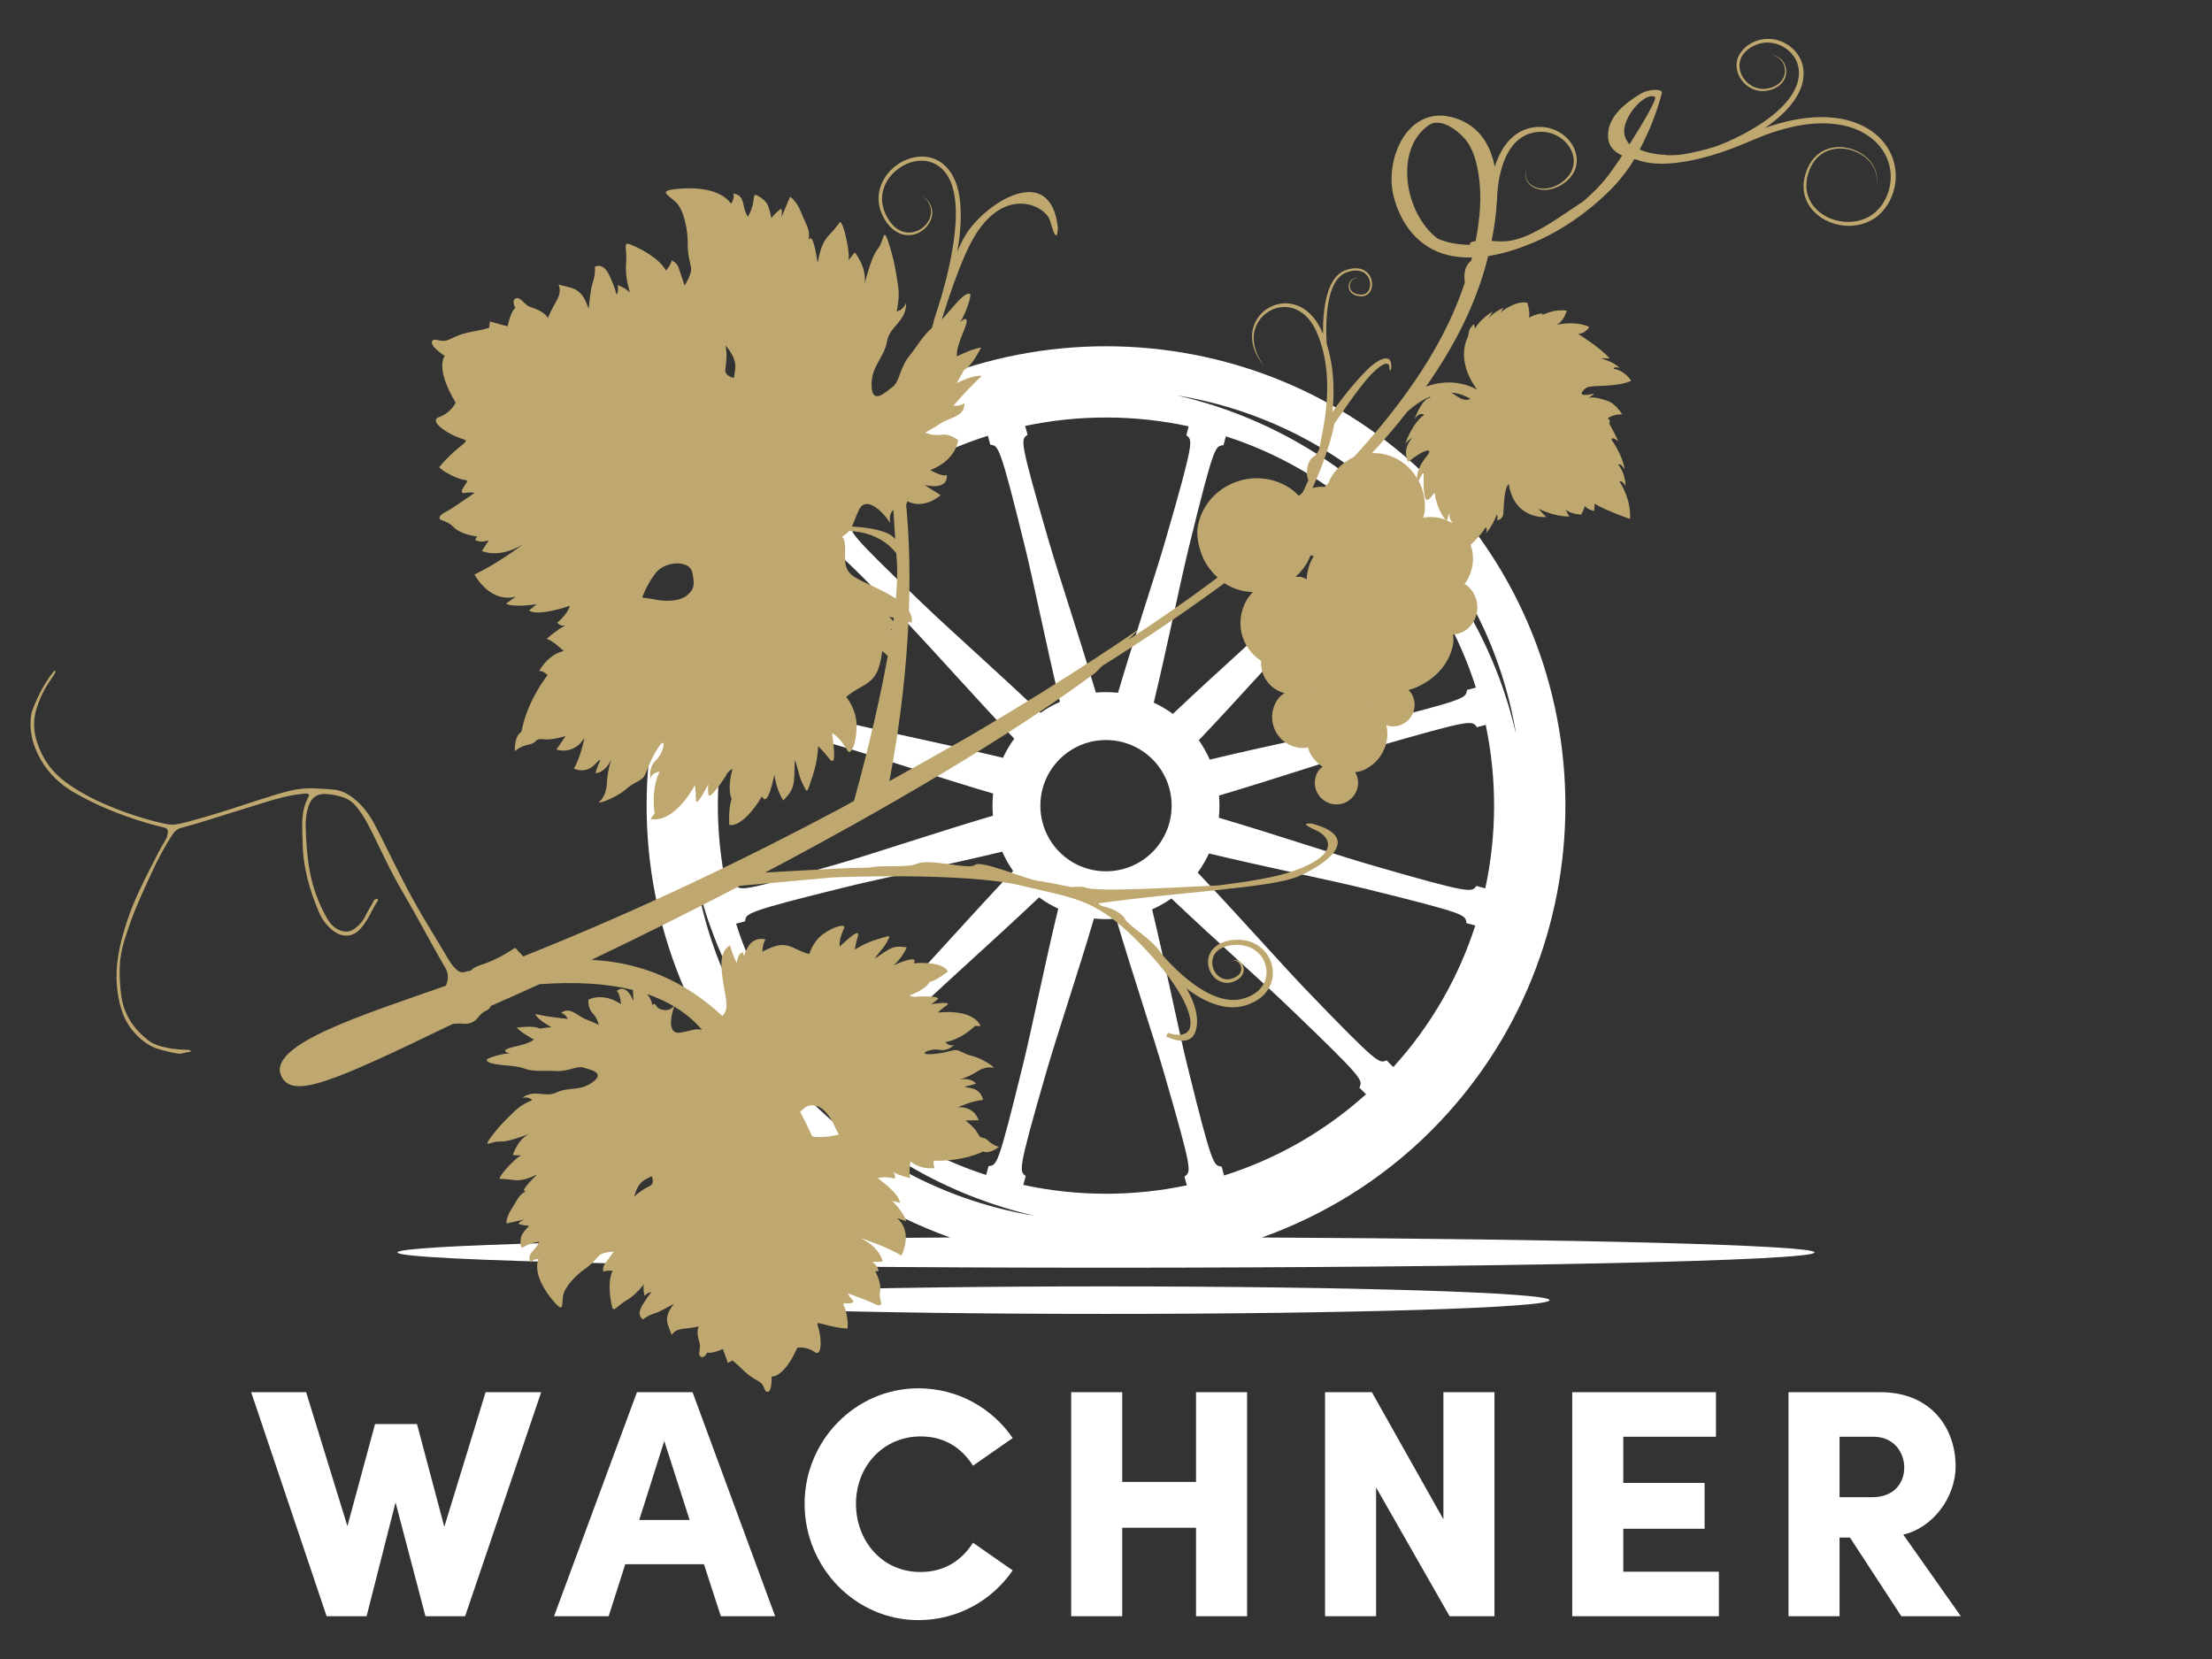 <?xml version="1.0" encoding="UTF-8"?>
<svg id="Ebene_1" xmlns="http://www.w3.org/2000/svg" baseProfile="tiny" version="1.2" viewBox="0 0 204.094 153.071">
  <rect x="0" y="0" width="204.094" height="153.071" fill="#333333" stroke="none"/>
  <!-- Generator: Adobe Illustrator 29.2.1, SVG Export Plug-In . SVG Version: 2.1.0 Build 116)  -->
  <path d="M158.326,128.453h-13.26v20.67h13.53v-4.11h-8.82v-3.96h7.5v-4.23h-7.5v-4.26h8.55v-4.11ZM102.047,121.23c22.545,0,40.927-.569,40.927-1.268s-18.382-1.271-40.927-1.271-40.926.571-40.926,1.271,18.384,1.268,40.926,1.268M126.578,128.453h-4.32v20.67h4.71v-11.88l6.78,11.88h4.14v-20.67h-4.71v11.73l-6.6-11.73ZM103.544,128.453h-4.71v20.67h4.71v-8.16h6.81v8.16h4.71v-20.67h-4.71v8.28h-6.81v-8.28ZM74.238,138.743c0,5.88,4.68,10.74,10.5,10.74,3.63,0,6.81-1.83,8.7-4.59l-3.66-2.55c-1.08,1.68-2.67,2.7-4.86,2.7-3.54,0-5.94-2.88-5.94-6.3s2.49-6.21,5.97-6.21c2.16,0,3.75,1.02,4.83,2.7l3.66-2.55c-1.89-2.76-5.07-4.59-8.7-4.59-5.82,0-10.5,4.83-10.5,10.65M58.98,140.243l2.31-7.29,2.34,7.29h-4.65ZM58.77,128.453l-7.65,20.67h5.04l1.53-4.8h7.26l1.56,4.8h5.01l-7.62-20.67h-5.13ZM38.475,131.393h-3.87l-2.55,9.42-3.81-12.36h-5.07l6.96,20.67h3.69l2.67-10.5,2.76,10.5h3.66l7.02-20.67h-5.13l-3.81,12.42-2.52-9.48ZM125.428,100.357c.203.203.405.402.609.606-3.888,3.502-8.363,6-13.095,7.497-.073-.277-.146-.544-.221-.818-.735-.128-.833.164-3.166-9.303-.811-3.279-1.996-9.197-3.254-14.432.616-.274,1.216-.609,1.779-1.009,3.909,3.716,8.439,7.719,10.877,10.066,7.034,6.75,6.76,6.663,6.471,7.393M120.551,91.371c-2.341-2.436-6.333-6.958-10.042-10.86.41-.56.755-1.151,1.039-1.764,5.243,1.261,11.172,2.451,14.456,3.26,9.47,2.337,9.189,2.393,9.302,3.169.271.072.543.146.815.219-1.523,4.722-4.042,9.189-7.565,13.059-.204-.205-.408-.405-.614-.613-.697.257-.635.555-7.391-6.47M136.23,81.745c-.479.569-.278.803-9.642-1.91-3.244-.937-8.967-2.86-14.131-4.386.073-.679.078-1.364.017-2.046,5.172-1.53,10.908-3.458,14.157-4.4,9.37-2.712,9.156-2.526,9.644-1.905.269-.074.533-.146.805-.218,1.044,4.97,1.034,10.12-.038,15.087-.274-.074-.543-.148-.812-.222M139.886,67.735c-1.679-7.288-5.408-14.298-11.174-20.064-5.773-5.776-12.8-9.51-20.098-11.186,7.59,1.25,14.866,4.783,20.684,10.602,5.809,5.81,9.335,13.065,10.588,20.648M109.673,39.335c-.07.276-.141.548-.214.821.567.476.8.274-1.913,9.64-.936,3.242-2.866,8.958-4.391,14.125-.68-.072-1.367-.08-2.046-.019-1.528-5.17-3.453-10.902-4.392-14.148-2.713-9.372-2.526-9.158-1.908-9.646-.072-.271-.15-.541-.223-.809,4.97-1.047,10.124-1.037,15.087.036M94.54,50.334c.811,3.279,1.994,9.191,3.254,14.425-.621.275-1.22.613-1.789,1.013-3.903-3.72-8.428-7.719-10.867-10.065-7.034-6.749-6.76-6.661-6.473-7.391-.201-.205-.405-.407-.609-.611,3.886-3.504,8.358-6.003,13.092-7.5.07.274.154.549.224.823.737.129.835-.163,3.168,9.306M83.545,57.301c2.34,2.435,6.327,6.95,10.037,10.853-.408.56-.756,1.153-1.04,1.766-5.239-1.262-11.167-2.448-14.451-3.257-9.47-2.334-9.188-2.392-9.301-3.166-.275-.074-.549-.153-.821-.225,1.52-4.727,4.042-9.189,7.568-13.061.204.206.41.413.616.618.7-.256.635-.555,7.392,6.472M67.866,66.925c.478-.569.279-.801,9.641,1.91,3.245.939,8.96,2.86,14.124,4.384-.071.678-.075,1.363-.015,2.041-5.172,1.529-10.902,3.468-14.151,4.407-9.368,2.713-9.156,2.527-9.644,1.907-.272.075-.539.141-.808.215-1.047-4.971-1.039-10.123.033-15.088.274.07.551.151.82.224M64.199,80.9c1.676,7.301,5.411,14.323,11.187,20.099,5.763,5.765,12.772,9.495,20.06,11.176-7.58-1.256-14.838-4.782-20.647-10.592-5.818-5.818-9.349-13.093-10.6-20.683M83.422,91.246c-6.753,7.034-6.665,6.758-7.394,6.47-.204.204-.403.403-.609.61-3.501-3.889-6.003-8.367-7.503-13.1.277-.073.549-.141.826-.216.128-.735-.164-.834,9.304-3.166,3.277-.811,9.189-2.004,14.426-3.263.274.618.609,1.215,1.007,1.783-3.713,3.908-7.714,8.443-10.057,10.882M95.872,82.796c.561.41,1.15.754,1.767,1.04-1.264,5.242-2.455,11.171-3.265,14.456-2.332,9.471-2.391,9.192-3.166,9.302-.073.272-.148.541-.219.816-4.723-1.523-9.188-4.042-13.061-7.566.206-.205.408-.408.614-.613-.257-.7-.556-.636,6.47-7.392,2.436-2.34,6.956-6.336,10.86-10.043M106.331,78.62c-2.363,2.363-6.204,2.363-8.567,0-2.363-2.363-2.363-6.207,0-8.567,2.363-2.363,6.204-2.363,8.567,0,2.363,2.36,2.363,6.204,0,8.567M120.676,57.427c6.75-7.037,6.662-6.76,7.392-6.473.203-.203.405-.406.609-.608,3.503,3.887,5.997,8.363,7.497,13.096-.274.072-.546.144-.82.218-.129.738.163.835-9.302,3.169-3.279.808-9.196,1.996-14.431,3.259-.274-.621-.612-1.219-1.012-1.787,3.717-3.907,7.722-8.438,10.067-10.874M108.218,65.87c-.558-.41-1.15-.755-1.764-1.039,1.261-5.242,2.457-11.168,3.265-14.451,2.335-9.472,2.393-9.19,3.168-9.304.073-.273.146-.546.221-.818,4.722,1.523,9.191,4.043,13.06,7.569-.204.203-.408.407-.612.615.257.699.554.632-6.473,7.392-2.436,2.338-6.961,6.327-10.865,10.036M109.286,108.563c.075.27.146.534.219.803-4.971,1.047-10.122,1.037-15.088-.038.076-.272.146-.541.219-.812-.566-.479-.8-.278,1.913-9.642.936-3.241,2.863-8.962,4.389-14.129.679.072,1.364.079,2.044.018,1.53,5.169,3.457,10.908,4.396,14.157,2.713,9.367,2.527,9.155,1.908,9.643M167.424,115.557c0-.671-21.869-1.235-50.996-1.377,5.702-2.043,11.06-5.295,15.614-9.849,16.522-16.524,16.522-43.47.002-59.99-16.522-16.523-43.468-16.523-59.993,0-16.522,16.52-16.519,43.469,0,59.99,4.555,4.554,9.915,7.806,15.617,9.849-29.127.142-50.998.706-50.998,1.377,0,.775,29.37,1.41,65.376,1.41s65.378-.635,65.378-1.41M175.699,135.413c0,1.38-.9,2.73-2.97,2.73h-3v-5.58h3.12c1.92,0,2.85,1.47,2.85,2.85M180.439,135.293c0-3.42-2.16-6.84-6.96-6.84h-8.46v20.67h4.71v-7.26h.96l4.74,7.26h5.49l-5.31-7.53c2.67-.6,4.83-3.39,4.83-6.3" fill="#fff"/>
  <path d="M152.702,8.94c.208.155-1.04,2.326-2.353,4.378-.206-.233-.372-.502-.45-.834-.372-1.606,1.928-4.069,2.803-3.544M131.928,36.601c.016.025.03.041.046.071-.809.121-1.452,1.997-1.452,1.997,0,0,.435-.718.876-.385-1.149.825-1.732,2.65-1.732,2.65,0,0,.386-.454.624-.522-1.02,1.166-.344,2.221-.344,2.221,0,0,.251-.271.947-.706.693-.432,1.278-.535.833.051-.829.985-.986,1.72-.986,2.145-.163-.269-.342-.527-.553-.76-.283-.315-.606-.593-.963-.822-.33-.212-.681-.381-1.047-.502-.461-.154-.942-.234-1.428-.237-.06,0-.11,0-.159,0,.223-.244.45-.485.67-.732-.004.007-.009.015-.009.015l.014-.02c.602-.677,1.195-1.364,1.771-2.065.273-.332.537-.675.803-1.013.622-.556,1.329-1.058,2.089-1.385M133.491,48.015c.039-.089.125-.304.243-.723-.03.441.069.708.313.998-.177-.108-.363-.197-.556-.275M134.502,36.613c-.222-.152-.417-.275-.596-.386.582.039,1.177.219,1.775.582-.302.128-.696.133-1.179-.196M132.447,47.732c-.371-.043-.75-.032-1.129.029.049-.22.126-.43.145-.657.031-.429.009-.872-.075-1.319-.086-.454-.234-.893-.438-1.304-.019-.039-.045-.074-.065-.112.107-.214.301-.584.469-.805-.056,3.296.321,2.797,1.01,1.886.179,1.413.8,2.258,1.02,2.52-.071-.026-.135-.064-.207-.086-.239-.071-.482-.123-.73-.152M126.561,64.879s-.009-.008-.015-.011c.006-.004.011-.009.018-.014-.002.009-.002.017-.003.025M120.855,52.023c-.172.447-.272.925-.291,1.418-.157-.058-.298-.153-.459-.192-.19-.046-.387-.021-.581-.043.112-.105.234-.187.34-.3.229-.246.438-.506.615-.784.187-.286.331-.593.457-.908.077.026.142.077.221.098.019.005.038,0,.055.006-.137.224-.26.459-.357.705M120.904,63.405c.016-.012.033-.02.048-.033.008.018.023.033.032.051-.026-.007-.053-.011-.08-.018M131.856,11.531c1.012-.684,2.53.413,3.244,1.211.848.947,1.168,2.299,1.342,3.494.294,1.99.094,4.035-.292,6.002-.463.068-.566.193-.521.358-.776-.015-1.928-.126-2.959-.562-3.107-2.325-4.059-8.309-.814-10.503M64.772,95.023c-.624-.167-1.024.096-2.016.255-1.161.186-.904-1.484-.542-2.406.719.432,1.372.926,1.949,1.492.205.201.408.423.609.659M75.289,102.033c.68.146,1.302.975,1.633,1.692.329.716.477.945.477.945,0,0-.933.29-2.076.239-.136-.007-.271-.035-.403-.077-.243-.561-.58-1.304-1.095-2.226.555-.583.826-.711,1.464-.573M60.933,93.116c-.493-.143-.35-.673-.753-.395-.057-.425-.246-.744-.474-.997.899.306,1.726.68,2.476,1.128-.438.422-.773.404-1.249.264M59.967,109.421c-.487.241-1.017.552-1.457,1.008.164-.584.41-1.281,1.041-1.609.486-.255.564-.295.573-.298,0,0,.329.659-.157.899M82.177,58.041s.048.024.136.056c-.005.031-.01.063-.014.094-.072-.093-.122-.15-.122-.15M80.781,54.206c-2.072-1.003-2.885-1.123-2.808-2.959.077-1.836-.323-1.701-.323-1.701.321-.178.529-.359.69-.556,2.439.103,3.757,1.284,4.353,2.05.013.158.023.305.037.468.092,1.04.056,2.312-.07,3.716-.523-.339-1.156-.668-1.879-1.018M79.266,47.022c.658-1.34,2.228.216,2.879,1.246-.116-.61.006-.945.282-1.242.058.827.106,1.73.172,2.742,0,0,0,0,0-.002-.63-1.058-3.993-1.187-3.993-1.187.192-.392.328-.877.661-1.557M82.421,57.328c-.185-.246-.397-.412-.397-.412,0,0,.174.026.442.079-.015.11-.031.222-.045.333M67.831,34.071c-.091.676-.105.783-.109.794,0,0-.904-.137-.798-.802.104-.668.168-1.427.021-2.2.474.585,1.005,1.334.886,2.208M63.439,54.892c-.636.585-1.922.621-2.886.444-.962-.179-1.3-.193-1.3-.193,0,0,.374-1.154,1.245-2.277.872-1.12,3.127-1.211,3.369-.069.243,1.141.209,1.51-.428,2.095M174.123,13.566c-.635-.979-1.601-1.701-2.658-2.138-1.06-.441-2.206-.618-3.335-.624-1.822-.003-3.599.405-5.291,1.008.012-.008.024-.015.036-.023.659-.456,1.291-.96,1.857-1.541.563-.582,1.064-1.245,1.383-2.014.318-.761.416-1.658.134-2.464-.273-.806-.892-1.462-1.639-1.83-1.479-.789-3.583-.222-4.262,1.379-.148.398-.159.84-.053,1.245.105.405.32.774.605,1.074.285.301.643.532,1.036.658.395.128.826.142,1.22.053.399-.084.789-.252,1.096-.529.309-.275.518-.665.551-1.076.039-.408-.083-.827-.339-1.141-.257-.315-.645-.503-1.036-.544.389.065.751.274.977.588.23.309.326.707.275,1.083-.051.378-.248.725-.535.969-.285.246-.653.394-1.024.462-.75.162-1.543-.123-2.046-.684-.511-.547-.738-1.372-.463-2.058.265-.694.962-1.142,1.666-1.374.711-.22,1.506-.12,2.165.225.663.34,1.192.932,1.414,1.632.229.699.136,1.474-.163,2.156-.298.689-.776,1.3-1.316,1.843-.541.542-1.157,1.02-1.8,1.451-1.294.853-2.702,1.576-4.149,2.119-.049.018-.099.032-.147.049-.953.297-1.918.544-2.897.703-.158.025-.317.043-.475.063-.331.026-.662.044-.994.036-.111-.003-.221-.023-.332-.03l.038-.022c-.047.007-.101.006-.151.011-.61-.046-1.216-.141-1.791-.33-.136-.042-.265-.096-.395-.149.87-1.637,1.624-3.532,2.052-5.22.104-.418-1.278-.388-2.016.105-1.411.841-3.145,2.209-2.938,4.101.085.774.614,1.257,1.293,1.561-.424.638-.83,1.226-1.169,1.685-.691.93-1.514,1.76-2.394,2.524-.653.44-1.466.986-2.447,1.632-3.481,2.289-4.711,2.141-6.039,2.038.231-1.139.428-2.428.488-3.726h.012c.007-.826.111-1.69.301-2.508.195-.82.49-1.621.954-2.302.461-.679,1.116-1.209,1.922-1.413.779-.219,1.653-.143,2.378.253.724.385,1.31,1.077,1.48,1.886.086.403.056.83-.094,1.215-.147.388-.413.727-.733,1.004-.638.548-1.509.901-2.36.727-.415-.087-.82-.311-1.044-.682-.234-.367-.205-.857.011-1.235-.229.368-.282.867-.05,1.259.217.394.631.645,1.062.751.882.216,1.812-.121,2.504-.672.351-.28.654-.638.834-1.062.183-.423.236-.902.155-1.358-.159-.919-.78-1.708-1.574-2.17-.799-.474-1.785-.604-2.695-.384-.445.101-.892.295-1.274.565-.386.268-.715.607-.991.979-.455.621-.766,1.316-.997,2.031-.402-2.036-1.432-3.76-3.61-4.476-4.318-1.423-6.6,3.673-5.728,7.168.647,2.602,2.319,4.796,4.991,5.452.739.182,1.493.243,2.248.229-.026.103-.051.206-.077.309-.641.464-.68,1.313-.583,1.995-1.688,5.196-4.871,9.845-8.318,13.932-.619.734-1.259,1.45-1.909,2.155-.492.25-1.037.631-1.303.883-.291.273-.546.586-.758.926-.127.2-.224.415-.312.634-.112.11-.223.221-.336.331-.143-.01-.286-.022-.43-.014-.21.014-.422.048-.627.103-.023.005-.044.017-.067.023,1.662-3.649,2.009-5.905,2.009-5.905,0,0,2.223-3.374,3.417-4.593,1.192-1.221,1.629-1.11,1.658-.712.03.396.084.501.175.199.182-1.625-1.204-.821-1.913-.186-.638.571-2.185,2.248-3.513,4.19.019-.191.047-.381.061-.573.137-1.92.01-3.895-.585-5.75-.059-.987-.051-1.982.044-2.963.068-.648.179-1.294.39-1.907.209-.603.531-1.195,1.06-1.535.259-.165.579-.258.887-.314.31-.048.633-.035.912.093.572.238.86.967.658,1.55-.094.293-.341.521-.647.548-.307.02-.643-.029-.886-.218-.247-.183-.354-.53-.245-.828.099-.302.413-.515.749-.497-.327-.047-.697.135-.825.468-.143.319-.047.736.239.958.278.227.639.292.985.276.178-.018.356-.088.495-.206.139-.117.238-.275.298-.442.241-.665-.07-1.493-.737-1.791-.324-.153-.69-.17-1.029-.12-.34.056-.673.146-.976.331-.603.377-.952,1.016-1.181,1.644-.229.637-.349,1.299-.428,1.962-.077.699-.103,1.399-.094,2.099-.362-.867-.884-1.722-1.701-2.272-.456-.312-.999-.509-1.552-.548-.552-.039-1.112.077-1.6.325-.991.48-1.661,1.524-1.697,2.599-.025.538.09,1.07.297,1.554.207.486.504.926.843,1.322-.628-.823-1.075-1.839-.978-2.865.047-.508.229-.996.522-1.402.293-.407.692-.734,1.143-.943.449-.207.953-.296,1.441-.244.489.05.957.24,1.352.528.4.287.728.671.987,1.094.263.423.454.896.627,1.377.687,1.929.805,4.023.623,6.067-.117,1.368-.402,2.711-.672,4.067-.14.3-.306.551-.501.667-.67.396-.758,1.687-.483,2.152-.174.39-.357.783-.537,1.162-.002.002-.005.003-.007.004-.123.082-.226.194-.337.293-.291-.298-.606-.576-.964-.799-.282-.175-.577-.326-.889-.447-.903-.354-1.917-.475-2.947-.304-1.063.175-2.072.655-2.87,1.384-.347.318-.65.675-.904,1.065-.362.559-.61,1.181-.737,1.823-.179.905.035,1.841.358,2.723.17.469.416.88.705,1.268.16.215.348.429.538.615.067.066.141.133.211.201-.203.153-.405.309-.609.461-2.483,1.845-5.037,3.595-7.628,5.294l1.025-1.024s-5.917,4.172-15.714,9.93c-2.446,1.393-4.902,2.766-7.358,4.134,1.07-5.641,1.573-10.596,1.761-14.725.103.034.206.069.308.108.037-.413-.069-.772-.27-1.104.149-4.3-.042-7.63-.259-9.827.062-.037.101-.114.103-.285,1.582.826,3.084-.554,3.084-.554,0,0-.35-.237-1.482-.934,2.37.493,2.039-.933,2.039-.933,0,0-.225.254-1.511-.444,2.433-.945,2.572-2.766,2.572-2.766,0,0-.726-.622-1.552-.495-.825.126-1.495-.202-1.495-.202,0,0,.612-.302,1.42-.848.808-.549,2.282-.613,2.196-1.875-.447.358-.991.219-.991.219,0,0,.87-1.016,1.764-1.916.893-.897,1.051-.868.366-.798-.686.069-1.85.655-1.85.655,0,0,.35-.553.679-1.222.682-.251,1.583-2.062,1.583-2.062,0,0-.662.034-2.244.821-.077-1.047.869-2.626.91-3.211.042-.585-.626.059-.626.059,0,0,.295-.359.657-1.34.361-.979.312-1.243.312-1.243-.493-.376-1.677,1.33-2.639,2.326.883-2.836,1.825-5.456,2.706-7.119,2.883-5.434,6.881-3.433,7.29-1.975.412,1.456.662,1.808.718.616-.7-6.198-6.721-2.238-8.508.655-.253.409-.514.95-.782,1.583.077-.464.159-.928.21-1.397.143-1.362.196-2.756-.086-4.132-.146-.68-.397-1.366-.829-1.942-.419-.58-1.04-1.041-1.747-1.22-.705-.185-1.454-.109-2.117.141-.667.252-1.264.669-1.733,1.2-.466.529-.804,1.188-.915,1.895-.116.705.015,1.442.319,2.075.304.625.741,1.227,1.379,1.575.316.172.678.267,1.038.262.36-.002.714-.103,1.024-.276.616-.344,1.089-.97,1.15-1.68.027-.352-.064-.708-.246-1.002-.179-.297-.439-.531-.722-.717.274.202.515.449.671.747.16.293.224.633.178.958-.081.657-.548,1.223-1.124,1.514-.291.145-.611.224-.93.222-.321-.005-.635-.095-.912-.255-.56-.32-.954-.884-1.229-1.477-.274-.593-.384-1.256-.274-1.895.108-.638.419-1.234.853-1.717.437-.484.992-.861,1.601-1.083.609-.223,1.277-.279,1.889-.11.613.163,1.145.563,1.517,1.085.383.521.605,1.144.736,1.788.254,1.298.191,2.658.037,3.99-.236,1.842-.647,3.67-1.166,5.464-.142.447-.286.914-.432,1.395-.107.331-.208.664-.322.991l.023.008c-.061.204-.123.418-.184.627-.805.663-1.335,1.645-2.098,2.597-.858,1.075-.888,2.355-1.501,2.808-.613.451-1.914,1.762-1.96-.084-.046-1.844,1.156-2.557,1.416-4.065.262-1.507,1.762-1.763,1.78-3.586-.341.764-.885.775-.885.775,0,0,.315-1.211.139-2.304-.177-1.09-.278-2.103-.816-3.825-.54-1.719-.479-.606-.867.073-.382.673-.601.484-1.443,3.618.344-1.448-.869-2.998-.869-2.998l-.596.741c.052-.146.087-.552-.125-1.668-.333-1.76-.631-1.885-.631-1.885l-.539.679c-.539.678-1.168.889-1.535,3.115-.188-1.147-.463-2.767-.832-2.15.15-.969-.216-1.295-.683-2.482-.47-1.186-1.038-1.473-1.038-1.473,0,0-.17.396-.817,1.946.154-.636-.009-.848-.009-.848,0,0-.383.223-.9.869-.25-1.319-.445-1.555-1.104-1.976-.656-.424-.422.02-.616.754-.194.734-.431,1.085-.431,1.085,0,0-.249-.194-.437-1.192-.19-.996-.934-.916-.934-.916,0,0,.206.295-.191.919-1.02-1.463-3.523-1.536-5.1-1.358-1.575.176-.824.46-.017,1.188.806.727,1.131,2.761,1.115,3.797-.015,1.036.178,1.576.3,2.22.121.648-.591,1.693-.591,1.693,0,0-.409-1.199-.556-1.657-.147-.456-.643-.666-.643-.666,0,0,.05.264-.518.947-.66-1.242-2.694-2.192-3.346-2.433-.653-.241-.215.464-.334,1.763-.118,1.299.359,2.697.359,2.697,0,0-.381-.414-1.135-.696.129.673-.132.906-.132.906,0,0,.102-.11-.55-1.626s-1.425-.946-1.425-.946c0,0,.084.441-.13,1.24-.213.799-.179.34-.443,2.635-.692-2.206-1.718-1.86-2.768-2.269.387,1.08-.371,1.56-.991,3.103-.242-.469-.974-.816-1.588-1.004-.613-.187-.915-.98-1.369-.802-.45.176-.044.886-.044.886,0,0-.389.195-.714,1.686-.57-.135-1.632-.451-1.632-.451l-.071.592s-.34.125-1.307.308c-.969.184-1.401.297-2.32.744-.917.446-1.384-.256-1.634.189-.25.443,1.169,1.357,1.169,1.357,0,0-.958,1.032.999,4.304-.528,1.072-1.624,1.371-1.624,1.371,0,0-.821.308.829,1.331,1.651,1.022,2.33.438,1.12,1.429-1.21.989-1.838,1.834-1.838,1.834,0,0,.317.395,1.478.905,1.159.508,1.369.013.782.915-.302.459-.218.617.194.541.409-.077.819-.005.819-.005,0,0-1.071.751-1.908,1.305-.837.553-1.279.637-1.333.982-.056.345.579.164,1.292.879.711.715,2.039.827,2.138.87.099.042,0,0-.155.303.552.351,1.281.029,1.281.029l-.659,1.007c1.866.708,3.828-.636,3.828-.636,0,0-2.388,1.821-4.51,2.798,1.69,2.837,3.818,2.04,3.818,2.04l-.909.658c.833.387,2.833.04,2.833.04l-.707.589c.901.589,3.774-.44,3.774-.44,0,0-.165.728-1.162,1.557.263.331.606.299.77.26-.191.077-.694.334-1.76,1.235.571.133,1.581,1.127,1.581,1.127,0,0-1.249.146-2.266,1.827.493.028.775.4.775.4,0,0-1.873,2.298-2.411,5.226-.706.439-.603,1.785-.603,1.785,0,0,.461-.452,1.282-.606.82-.156.521-.616,1.334-.494.813.117,2.069-.302,2.069-.302l-.854,1.257c1.79.48,2.585-1.096,2.585-1.096,0,0-.309,1.729-.976,2.857,1.474.572,2.089-.669,2.343-.776.251-.108,0,0-.353,1.191.782-.069,1.246-.792,1.471-1.285-.154.459-.364,1.228-.402,2.115-.061,1.439-.775,1.847-.775,1.847,0,0,.151.152,1.344-.436,1.194-.591,1.162-.919,2.216-1.454,1.053-.533.577-.807,1.696-2.751,1.12-1.944.853-.009.054.748-.797.758-.511,1.768-.511,1.768,0,0-.049-.538.829-.703-.848,1.772-.455,3.853-.455,3.853l-.385.528c2.266.421,4.088-3.113,4.088-3.113,0,0,.107.404.098,1.317-.008.913,1.157-1.432,1.157-1.432,0,0-.066.133-.01.914.057.777,1.579-1.605,1.579-1.605.281-.6.656-.701.656-.701,0,0-.525,1.709-.081,2.78-.319.88-.217,2.378-.217,2.378,0,0,1.171.418,3.024-2.638.532,1.205,1.139-2.01,1.139-2.01,0,0,.127,1.313.819,2.396,1.064-1.112,1.014-1.376,1.055-3.723.288.554.325,1.397.756,2.228.431.828.33.938.872-.682.544-1.622.527-2.833.527-2.833,0,0,.401.349,1.002,1.116.6.767.576-.321.287-2.33,1.1.674,1.375,1.803,1.609,1.757.235-.041.67-.946.657-2.462-.015-1.515-.951-2.613-.951-2.613,0,0,.189-.28,1.454-.973,1.266-.695,1.588-1.395,1.87-3.27.214.171.378.325.504.46-.995,5.546-2.56,11.364-3.116,13.364-.375.209-.748.419-1.123.628-8.501,4.535-18.525,9.392-29.397,13.722l-.742-.798c-1.015.673-2.073,1.247-3.24,1.609-.049.016-.1.03-.146.052-.221.107-.467.173-.631.378-.055.069-.136.086-.219.101-.122.021-.246.04-.362.081-.31.108-.563.02-.798-.188-.289-.258-.52-.558-.718-.888-.658-1.099-1.309-2.202-1.975-3.296-1.357-2.226-2.543-4.541-3.687-6.879-.387-.788-.782-1.572-1.191-2.349-.485-.924-1.103-1.746-1.927-2.398-.552-.438-1.163-.759-1.877-.819-.628-.054-1.257-.085-1.886-.114-.749-.035-1.484.068-2.211.244-.763.185-1.511.425-2.259.661-1.686.53-3.352,1.117-5.049,1.605-.923.267-1.842.548-2.78.756-.429.095-.856.117-1.29.022-1.953-.431-3.844-1.053-5.675-1.855-1.271-.556-2.487-1.213-3.603-2.044-1.252-.931-2.104-2.145-2.583-3.623-.324-.997-.388-2.005-.085-3.02.298-.998.743-1.925,1.343-2.777.114-.161.224-.323.327-.49.062-.1.121-.21.086-.341-.033.007-.06.002-.071.014-.064.067-.128.135-.184.208-.801,1.017-1.361,2.166-1.829,3.362-.125.319-.168.658-.188,1.001-.078,1.349.314,2.574.989,3.717.725,1.225,1.717,2.172,2.951,2.896,2.082,1.222,4.299,2.109,6.599,2.804.574.174,1.153.328,1.736.465.339.08.423.212.375.557-.03.207-.087.403-.196.584-.482.796-.898,1.627-1.32,2.455-.812,1.593-1.61,3.19-2.179,4.891-.597,1.782-1.069,3.579-1.026,5.482.023,1.022.179,2.013.498,2.981.342,1.04.955,1.894,1.78,2.602.468.401.99.711,1.581.893.573.177,1.157.313,1.747.417.164.029.329.034.49-.022.167-.058.34-.083.514-.113.086-.015.187,0,.259-.108-.14-.115-.308-.095-.466-.101-.776-.026-1.546-.102-2.296-.316-.399-.115-.789-.257-1.121-.512-1.422-1.09-2.352-2.468-2.568-4.286-.168-1.404-.222-2.801.093-4.191.145-.647.366-1.27.573-1.898.586-1.769,1.377-3.45,2.155-5.14.568-1.232,1.197-2.424,1.95-3.553.197-.295.434-.487.766-.579.498-.136.999-.265,1.493-.417,2.092-.646,4.183-1.295,6.272-1.95,1.176-.368,2.362-.68,3.594-.792.102-.01.206-.031.308-.003.106.03.152.103.12.212-.018.059-.047.114-.076.169-.378.721-.523,1.495-.535,2.302-.011.641.024,1.28.038,1.92.047,2.248.652,4.358,1.535,6.407.282.654.715,1.182,1.258,1.624.709.578,1.738.722,2.525-.151.236-.261.442-.546.625-.845.342-.554.592-1.159.959-1.7.034-.051.075-.114.04-.171-.047-.078-.128-.043-.197-.031-.088.017-.143.066-.182.149-.236.495-.56.941-.79,1.439-.194.422-.499.751-.854,1.047-.514.428-1.05.466-1.642.172-.497-.247-.819-.657-1.077-1.121-.745-1.337-1.267-2.762-1.544-4.264-.242-1.312-.327-2.644-.376-3.976-.026-.695.047-1.384.272-2.048.269-.798.81-1.156,1.654-1.096.434.031.859.113,1.281.221.578.148,1.059.45,1.445.907.22.262.418.539.601.827.304.48.577.978.828,1.487.585,1.184,1.148,2.379,1.745,3.556.359.709.747,1.405,1.15,2.089,1.362,2.316,2.595,4.704,3.948,7.023.271.464.238,1.099.012,1.578-7.505,2.646-16.542,5.432-15.187,8.328,1.006,2.149,4.533.665,15.837-4.809.289-.033.581-.046.877-.015.612.064,1.091-.117,1.464-.602.192-.25.424-.464.709-.59.229-.102.369-.254.452-.447,1.349-.585,2.85-1.256,4.483-2.005,3.313-.238,6.198-.074,8.622.528.011.221.028.546.058,1.021-.777-1.788-1.561-.908-1.561-.908,0,0,.272.031.41,1.201-1.752-1.161-3.015-.406-3.015-.406,0,0-.071.766.396,1.25.467.485.562,1.078.562,1.078,0,0-.483-.262-1.218-.54-.737-.277-1.464-1.216-2.254-.573.444.128.605.55.605.55,0,0-1.073-.1-2.081-.27-1.005-.171-1.059-.288-.695.13.364.419,1.291.913,1.291.913,0,0-.527.026-1.12.121-.481-.332-2.091-.083-2.091-.083,0,0,.33.42,1.582,1.094-.652.538-2.131.649-2.535.894-.404.244.33.385.33.385,0,0-.373-.027-1.187.19-.812.218-.963.373-.963.373-.023.612,2.506.451,3.396.808.888.359,1.888.189,2.994.255,1.105.065,1.962-.51,2.545-.317.581.194,2.048.44.855,1.328-1.192.887-2.219.429-3.332.958-1.113.528-1.978-.34-3.186.495.66-.13.921.223.921.223,0,0-.943.355-1.58.979-.635.623-1.255,1.161-2.137,2.314-.88,1.154-.176.597.451.537.62-.062.598.17,3.05-.732-1.112.447-1.568,1.964-1.568,1.964l.764.048c-.12.034-.403.2-1.039.858-1.003,1.037-.946,1.29-.946,1.29l.696.04c.697.04,1.128.355,2.763-.438-.667.657-1.605,1.59-1.027,1.547-.708.351-.752.744-1.316,1.602-.562.86-.486,1.368-.486,1.368,0,0,.339-.072,1.66-.367-.49.194-.554.4-.554.4,0,0,.325.148.989.188-.751.777-.815,1.015-.787,1.645.027.628.21.268.783.054.573-.214.914-.221.914-.221,0,0-.012.255-.58.842-.568.588-.169,1.041-.169,1.041,0,0,.098-.273.693-.302-.488,1.35.627,3.031,1.477,3.986.848.954.685.328.789-.541.104-.868,1.291-2.027,1.98-2.498.689-.472.954-.849,1.321-1.229.37-.381,1.388-.398,1.388-.398,0,0-.598.826-.832,1.136-.23.308-.139.732-.139.732,0,0,.151-.156.864-.099-.51,1.011-.19,2.79-.046,3.332.146.541.406-.075,1.315-.6.91-.526,1.608-1.49,1.608-1.49,0,0-.095.444.07,1.07.382-.398.657-.334.657-.334,0,0-.12-.016-.814,1.118-.695,1.133.04,1.377.04,1.377,0,0,.251-.261.876-.491.624-.231.307-.04,1.939-.933-1.13,1.48-.425,1.995-.206,2.876.531-.757,1.199-.481,2.502-.791-.197.377-.084,1.02.078,1.511.161.49-.22,1.058.108,1.274.326.214.604-.383.604-.383,0,0,.308.165,1.441-.314.175.438.461,1.283.461,1.283l.423-.228s.24.166.81.717c.571.552.846.783,1.567,1.18.72.396.475,1.029.884.987.408-.041.349-1.4.349-1.4,0,0,1.125.151,2.368-2.657.95-.151,1.656.431,1.656.431,0,0,.585.397.491-1.164-.095-1.561-.795-1.736.419-1.401,1.213.336,2.061.357,2.061.357,0,0,.113-.392-.092-1.393-.204-.999-.628-.907.239-.939.442-.016.507-.144.265-.379-.241-.234-.383-.537-.383-.537,0,0,.992.355,1.745.649.752.293,1.013.545,1.265.42.253-.124-.161-.457-.022-1.258.14-.801-.404-1.726-.422-1.811-.018-.085,0,0,.272-.039-.026-.526-.576-.856-.576-.856l.969-.034c-.402-1.557-2.198-2.224-2.198-2.224,0,0,2.308.725,3.937,1.667,1.081-2.43-.432-3.459-.432-3.459l.854.291c-.132-.727-1.29-1.882-1.29-1.882l.717.191c-.032-.866-2.044-2.277-2.044-2.277,0,0,.556-.23,1.564.04.096-.327-.084-.537-.186-.627.139.089.542.301,1.63.584-.178-.438.007-1.564.007-1.564,0,0,.676.754,2.254.642-.21-.338-.096-.697-.096-.697,0,0,2.382.165,4.558-.842.616.26,1.455-.433,1.455-.433,0,0-.512-.093-.995-.562-.483-.467-.648-.056-.945-.647-.301-.59-1.16-1.221-1.16-1.221l1.223-.023c-.516-1.401-1.922-1.191-1.922-1.191,0,0,1.281-.6,2.333-.686-.309-1.235-1.411-1.063-1.599-1.18-.188-.115,0,0,.947-.322-.409-.482-1.1-.451-1.529-.37.374-.112.978-.331,1.579-.718.974-.629,1.575-.349,1.575-.349,0,0,.03-.17-.912-.682-.943-.51-1.144-.337-1.986-.782-.84-.444-.799-.004-2.598.163-1.799.167-.403-.557.467-.383.869.172,1.4-.485,1.4-.485,0,0-.331.282-.847-.219,1.56-.266,2.746-1.492,2.746-1.492l.526.008c-.776-1.686-3.948-1.242-3.948-1.242,0,0,.217-.258.822-.677.604-.419-1.481-.095-1.481-.095,0,0,.119-.019.606-.419.485-.398-1.789-.293-1.789-.293-.526.095-.766-.105-.766-.105,0,0,1.368-.449,1.866-1.239.728-.199,1.665-.962,1.665-.962,0,0-.269-.965-3.141-.763.546-.91-1.851.184-1.851.184,0,0,.805-.693,1.196-1.652-1.227-.183-1.377-.028-2.94,1.036.231-.446.768-.863,1.115-1.533.344-.667.463-.652-.855-.256-1.319.396-2.108.97-2.108.97,0,0,.043-.426.268-1.178.226-.751-.478-.23-1.666.894-.068-1.036.547-1.742.409-1.875-.137-.135-.934,0-1.926.712-.989.714-1.276,1.84-1.276,1.84,0,0-.273.006-1.317-.505-1.045-.509-1.655-.396-3.02.29.054-.885.298-1.116.298-1.116,0,0-.541-.222-1.147.162-.604.384-.844,1.392-.844,1.392,0,0-.018-.152-.125-.389-.506.179-.543,1.013-.543,1.013,0,0-.405-.792-.623-1.639-.993.578-.885,1.886-.582,3.716.248,1.499.479,2.166-.125,2.8-2.581-2.381-6.345-4.895-12.082-5.178,4.17-1.989,8.847-4.309,13.696-6.834l8.647-.78s12.14-.506,17.342.765c5.204,1.269,6.987,1.137,11.492,5.931,4.507,4.793,5.473,8.702,2.028,7.661l-.194.316s1.886.982,2.569-.127c.362-.592.645-2.026-.671-4.29.515.387,1.058.742,1.641,1.039.557.28,1.153.504,1.785.619.626.114,1.3.105,1.927-.078.612-.17,1.216-.463,1.698-.922.486-.455.817-1.087.893-1.752.079-.664-.075-1.343-.417-1.903-.339-.564-.865-1.008-1.468-1.255-.602-.249-1.266-.302-1.887-.212-.618.086-1.273.302-1.73.811-.225.25-.379.57-.432.901-.055.33-.021.669.091.978.211.615.745,1.153,1.425,1.242.333.047.67-.026.961-.163.282-.129.572-.348.712-.666.147-.318.074-.699-.123-.954-.098-.132-.23-.239-.389-.286-.155-.051-.339-.009-.436.111.126-.089.281-.09.402-.024.123.065.219.172.288.288.135.239.144.53.027.755-.121.234-.351.384-.607.495-.252.11-.525.16-.787.117-.527-.079-.957-.522-1.119-1.034-.173-.513-.071-1.1.296-1.48.361-.388.921-.571,1.477-.633.564-.069,1.134-.002,1.634.218.502.219.926.596,1.192,1.068.27.467.379,1.022.303,1.547-.077.526-.342,1.01-.735,1.369-.393.363-.9.606-1.441.747-1.06.297-2.206-.013-3.217-.537-1.021-.526-1.947-1.26-2.804-2.06-.428-.402-.837-.824-1.232-1.262-.066-.075-.129-.152-.195-.227-.766-1.332-3.054-2.621-3.365-3.215-.364-.698-1.432-1.094-2.157-1.25-.033-.007-.061-.029-.093-.041-.097-.069-.188-.136-.287-.205,7.619-1.068,15.977-1.426,18.46-2.481,2.481-1.057,6.095-3.578,1.317-4.869-.944-.097-.697.141.397.637,1.094.496,2.398,2.142-2.208,3.753-1.55.542-4.148.972-6.913,1.305-2.587.095-11.37.687-12.265.168-.002,0-.005-.004-.007-.004-.21-.067-.714-.054-1.244-.015-1.044-.212-2.559-.511-3.164-.59-.963-.128-5.207-1.939-5.726-1.454-.519.484-4.178-.631-5.333-.111-.912.41-3.446.091-4.385.359-1.148.016-2.333.052-3.564.118l-6.071.337c10.868-5.742,22.281-12.368,30.451-18.419l.643-.643c3.856-2.41,7.625-4.946,11.277-7.641.023.016.043.037.067.051.394.246.838.441,1.287.581.412.127.839.167,1.262.195-.16.178-.321.357-.452.558-.223.342-.394.714-.508,1.099-.11.366-.168.742-.177,1.122-.009.413.045.826.16,1.227.187.65.524,1.222.968,1.695.232.247.504.458.791.645-.01.142-.02.283-.009.426.025.309.098.619.226.914.095.218.22.426.372.622.192.246.421.454.677.622.23.152.481.27.747.352.045.013.092.017.138.028-.195.149-.401.282-.553.478-.205.266-.36.563-.46.875-.055.174-.094.35-.115.532-.023.185-.027.372-.012.558.025.311.1.623.226.916.095.218.219.426.371.622.191.244.423.454.678.622.23.151.481.27.747.351.155.047.318.08.482.101.18.022.365.027.546.014.08-.006.158-.047.239-.061.08.234.158.469.28.675.179.297.399.567.65.801.132.122.284.22.433.322-.101.087-.219.153-.3.26-.147.187-.253.393-.323.611-.039.123-.068.247-.081.374-.015.128-.02.26-.009.389.017.216.068.435.158.64.066.154.154.3.258.436.135.171.296.317.476.434.161.106.336.192.522.246.111.034.221.058.339.072.124.014.252.018.38.01.228-.017.453-.073.667-.169.244-.106.46-.265.638-.454.143-.15.261-.324.35-.511.093-.194.155-.402.182-.619.014-.115.019-.231.011-.345-.011-.194-.05-.385-.113-.567-.04-.107-.109-.198-.166-.295.262-.061.535-.083.777-.194.356-.162.685-.378.973-.636.227-.204.433-.434.604-.689.145-.216.268-.445.365-.684.128-.32.213-.654.248-1.002.033-.327.019-.663-.046-.999-.01-.057-.041-.104-.055-.16.134.045.267.098.408.115.212.024.43.014.646-.029.112-.026.224-.059.33-.103.179-.072.346-.172.498-.291.168-.134.314-.295.431-.476.095-.146.167-.3.219-.457.072-.213.104-.434.102-.652-.003-.13-.018-.26-.045-.387-.045-.216-.126-.417-.235-.603-.079-.13-.185-.238-.289-.349.241-.073.486-.141.715-.239.543-.233,1.046-.533,1.491-.888.352-.283.669-.599.937-.945.227-.293.422-.605.579-.929.207-.43.349-.882.412-1.344.035-.254-.005-.513-.017-.768.355-.032.7-.123,1.003-.299.265-.156.503-.362.693-.608.095-.122.179-.254.252-.393.208-.402.314-.867.286-1.356-.031-.505-.206-.997-.505-1.404-.13-.176-.282-.335-.45-.471-.069-.056-.154-.075-.228-.122.098-.144.205-.281.291-.439.121-.221.22-.451.298-.686.09-.277.148-.561.177-.851.02-.198.024-.398.012-.598-.022-.353-.092-.708-.218-1.054.419-.368.953-.916,1.401-1.631.192.293.02.58.02.58,0,0,.487-.46,1.021-1.776.109.464-.007.559-.007.559,0,0,.566-.02.59-.66.099-1.286.076-2.105.49-2.716.525,3.382,3.463,3.083,3.463,3.083,0,0-.208-.213-.715-.757,1.892.845,2.883.691,2.883.691,0,0-.137-.061-.362-.617.466.416,1.402.459,1.402.459,0,0,.116-.095.368-.789.279.361.857.447.857.447l.047-.668s.576.456,3.254,1.411c.13-1.873-.972-3.455-.972-3.455,0,0,.156-.206.568.405-.06-1.32-.684-1.956-.684-1.956,0,0,.177-.235.597.429-.226-1.403-1.189-2.688-1.189-2.688,0,0-.137-.486.609.109-.495-1.051-.857-1.668-.857-1.668,0,0,.225-.294-.131-.435.417-.43,1.337-.39,1.337-.39,0,0-.597-1.035-1.453-1.279-1.051-.352-1.513-.301-1.685-.248.112-.05.318-.16.555-.39-1.611.364-1.209-.164-.763-.513.449-.348,2.717-.004,4.187-.671-.754-1.069-1.612-1.093-1.612-1.093,0,0-.084-.255.532-.094-.625-.636-1.738-.864-1.738-.864,0,0,.485-.036.828,0-.849-1.005-2.921-2.276-2.921-2.276,0,0,.626.025,1.034-.637-1.322-.626-3.025-.195-3.025-.195,0,0,.621-.212.948-1.315-1.55-.198-2.501.693-2.221.258-.742.07-1.27.402-1.27.402,0,0,.15-.443-.146-1.388-1.165-.22-2.476.904-2.476.904l.283-.435c-1.031.45-1.424,1.031-1.424,1.031l.41-.663c-1.09.59-1.62,1.536-1.62,1.536l-.103-.412c-.64.666-.375.737-.593,1.27-.955,2.089.444,4.198.879,4.777-1.14-.593-2.741-.973-4.709-.265,2.545-3.613,4.632-7.585,5.711-11.927.01-.038.019-.081.029-.119,1.4-.217,2.768-.662,4.006-1.176,2.631-1.091,5.038-2.749,7.06-4.724.861-.844,1.647-1.784,2.28-2.817.043-.072.086-.149.129-.222.068.013.136.026.204.037.362.129.732.232,1.108.29,1.144.17,2.287.075,3.396-.108,2.22-.382,4.33-1.155,6.358-2.039,1.994-.853,4.119-1.475,6.275-1.49,1.07-.005,2.147.155,3.128.552.982.396,1.857,1.047,2.443,1.916.588.864.853,1.94.726,2.982-.126,1.036-.599,2.063-1.389,2.747-1.586,1.407-4.348,1.119-5.688-.537-.33-.41-.556-.904-.64-1.425-.089-.52-.033-1.064.122-1.577.156-.515.397-1.005.762-1.4.357-.396.833-.684,1.351-.824,1.045-.281,2.212-.01,3.079.643.435.328.797.763.993,1.277.199.51.209,1.088.05,1.615.17-.522.177-1.105-.014-1.629-.186-.524-.546-.977-.982-1.322-.873-.686-2.06-1-3.164-.731-.55.134-1.064.427-1.454.842-.395.41-.664.926-.84,1.461-.175.536-.249,1.116-.167,1.687.075.57.314,1.118.668,1.571.715.912,1.82,1.45,2.95,1.582,1.133.138,2.345-.168,3.236-.924.446-.374.804-.843,1.066-1.358.261-.51.438-1.069.514-1.641.158-1.147-.116-2.349-.755-3.32" fill="#bea86f"/>
</svg>